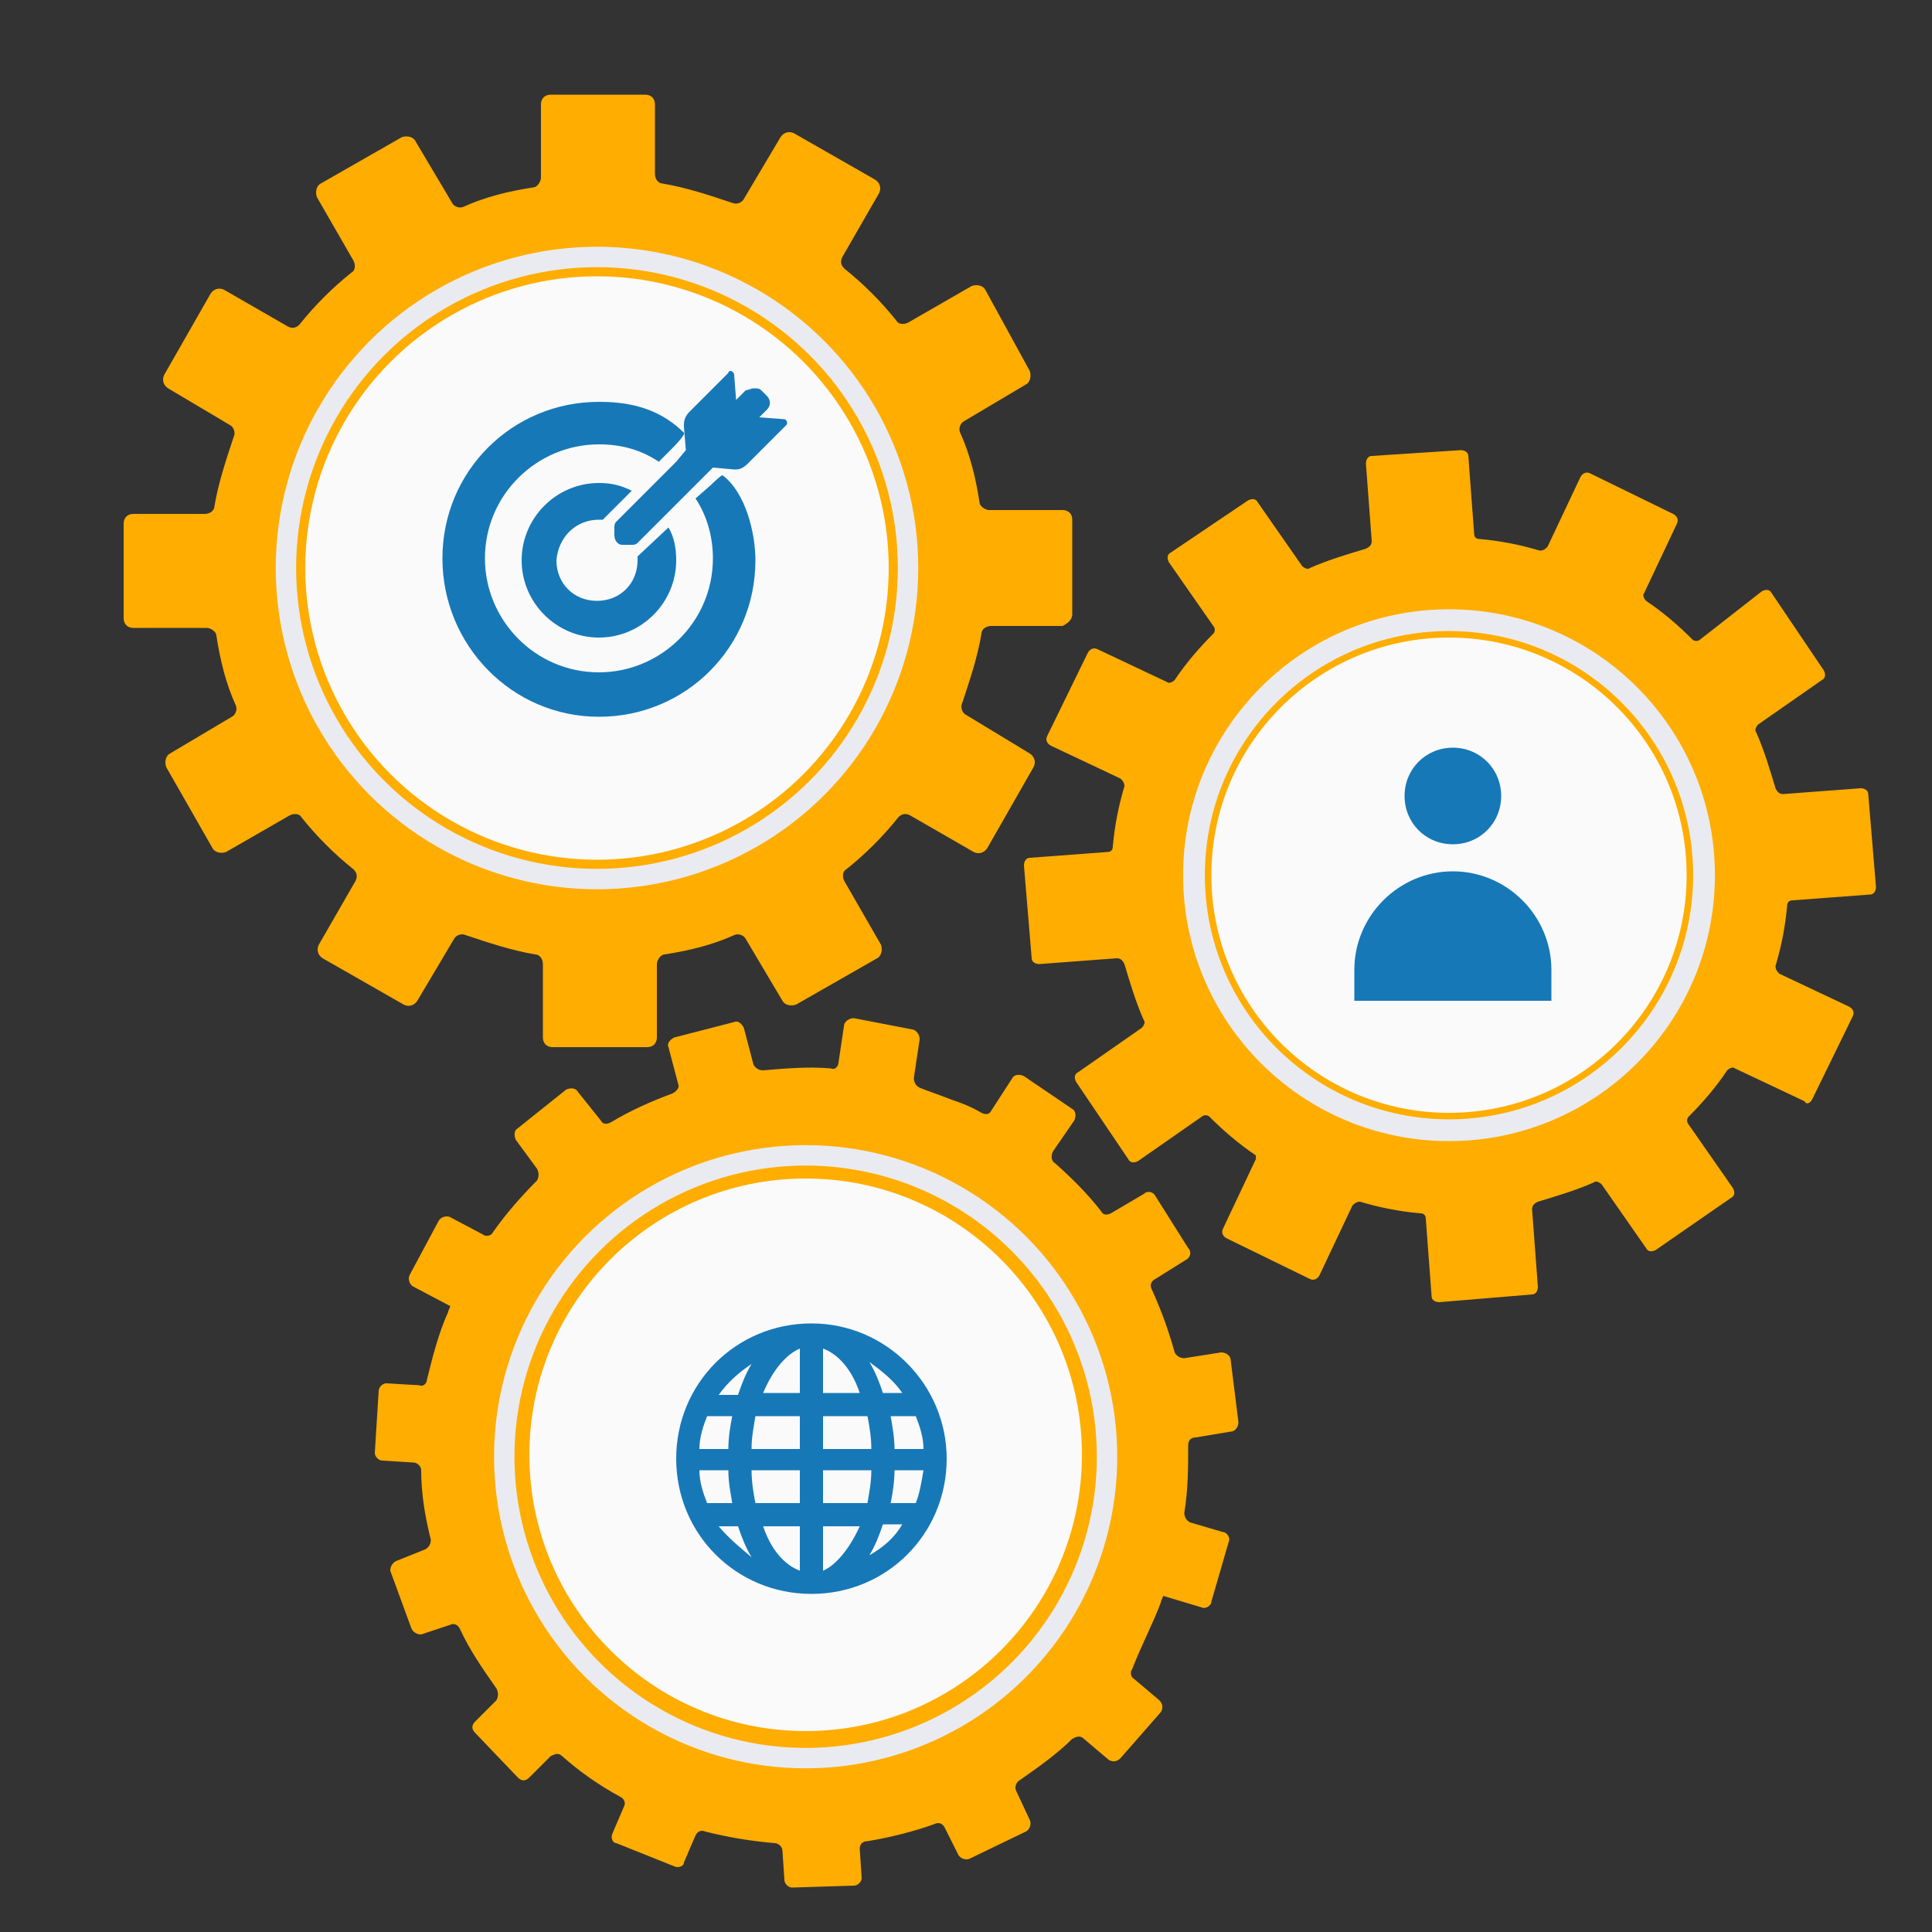 <svg xmlns="http://www.w3.org/2000/svg" xmlns:xlink="http://www.w3.org/1999/xlink" id="Livello_1" x="0px" y="0px" viewBox="0 0 100 100" style="enable-background:new 0 0 100 100;" xml:space="preserve"><rect x="0" y="0" width="100" height="100" fill="#333333" stroke="none"/><style type="text/css">	.st0{fill:#FFAD00;}	.st1{fill:none;stroke:#EAEBF0;stroke-width:1.056;stroke-miterlimit:10;}	.st2{fill:#FAFAFA;}	.st3{fill:none;stroke:#EAEBF0;stroke-width:1.127;stroke-miterlimit:10;}	.st4{fill:none;stroke:#EAEBF0;stroke-width:1.056;stroke-miterlimit:10;}	.st5{fill:#1778B8;}</style><g id="Livello_1_1_">	<g>		<path class="st0" d="M55.5,31.8v-4.9c0-0.3-0.2-0.5-0.5-0.5h-3.8c-0.2,0-0.5-0.2-0.5-0.4c-0.2-1.3-0.5-2.5-1-3.6   c-0.1-0.2,0-0.5,0.2-0.6l3.2-1.9c0.2-0.1,0.3-0.4,0.2-0.7L51,15c-0.1-0.2-0.4-0.3-0.7-0.2L47,16.7c-0.2,0.1-0.5,0.1-0.6-0.1   c-0.8-1-1.7-1.9-2.7-2.7c-0.2-0.2-0.2-0.4-0.1-0.6l1.9-3.3c0.1-0.2,0.1-0.5-0.2-0.7l-4.2-2.4c-0.2-0.1-0.5-0.1-0.7,0.2l-1.9,3.2   c-0.1,0.2-0.4,0.3-0.6,0.2c-1.2-0.4-2.4-0.8-3.6-1c-0.2,0-0.4-0.2-0.4-0.5V5.4c0-0.3-0.2-0.5-0.5-0.5h-4.9c-0.3,0-0.5,0.2-0.5,0.5   v3.8c0,0.2-0.2,0.5-0.4,0.5c-1.3,0.2-2.5,0.5-3.6,1c-0.2,0.1-0.5,0-0.6-0.2l-1.9-3.2c-0.1-0.2-0.4-0.3-0.7-0.2l-4.2,2.4   c-0.2,0.1-0.3,0.4-0.2,0.7l1.9,3.3c0.1,0.2,0.1,0.5-0.1,0.6c-1,0.8-1.9,1.7-2.7,2.7c-0.2,0.2-0.4,0.2-0.6,0.1L11.6,15   c-0.2-0.1-0.5-0.1-0.7,0.2l-2.4,4.2c-0.1,0.2-0.1,0.5,0.2,0.7l3.2,1.9c0.2,0.1,0.3,0.4,0.2,0.6c-0.4,1.2-0.8,2.4-1,3.6   c0,0.2-0.2,0.4-0.5,0.4H6.9c-0.3,0-0.5,0.2-0.5,0.5V32c0,0.3,0.2,0.5,0.5,0.5h3.8c0.2,0,0.5,0.2,0.5,0.4c0.2,1.3,0.5,2.5,1,3.6   c0.1,0.2,0,0.5-0.2,0.6L8.8,39c-0.2,0.1-0.3,0.4-0.2,0.7l2.4,4.2c0.1,0.2,0.4,0.3,0.7,0.2l3.3-1.9c0.2-0.1,0.5-0.1,0.6,0.1   c0.8,1,1.7,1.9,2.7,2.7c0.2,0.2,0.2,0.4,0.1,0.6l-1.9,3.3c-0.1,0.2-0.1,0.5,0.2,0.7l4.2,2.4c0.2,0.1,0.5,0.1,0.7-0.2l1.9-3.2   c0.1-0.2,0.4-0.3,0.6-0.2c1.2,0.4,2.4,0.8,3.6,1c0.2,0,0.4,0.2,0.4,0.5v3.8c0,0.3,0.2,0.5,0.5,0.5h4.9c0.3,0,0.5-0.2,0.5-0.5v-3.8   c0-0.2,0.2-0.5,0.4-0.5c1.3-0.2,2.5-0.5,3.6-1c0.2-0.1,0.5,0,0.6,0.2l1.9,3.2c0.1,0.2,0.4,0.3,0.7,0.2l4.2-2.4   c0.2-0.1,0.3-0.4,0.2-0.7l-1.9-3.3c-0.1-0.2-0.1-0.5,0.1-0.6c1-0.8,1.9-1.7,2.7-2.7c0.2-0.2,0.4-0.2,0.6-0.1l3.3,1.9   c0.2,0.1,0.5,0.1,0.7-0.2l2.4-4.2c0.1-0.2,0.1-0.5-0.2-0.7L50,37c-0.2-0.1-0.3-0.4-0.2-0.6c0.4-1.2,0.8-2.4,1-3.6   c0-0.2,0.2-0.4,0.5-0.4H55C55.2,32.3,55.5,32.1,55.5,31.8z"></path>		<circle class="st1" cx="30.9" cy="29.4" r="16.1"></circle>		<circle class="st2" cx="30.9" cy="29.4" r="15.1"></circle>	</g></g><g id="Livello_2_1_">	<g>		<path class="st0" d="M93.8,56.9l2.1-4.3c0.1-0.2,0-0.4-0.2-0.5l-3.6-1.7c-0.1-0.1-0.2-0.2-0.2-0.4c0.3-1,0.5-2,0.6-3.1   c0-0.2,0.1-0.3,0.3-0.3l4-0.3c0.2,0,0.3-0.2,0.3-0.4l-0.4-4.8c0-0.2-0.2-0.3-0.4-0.3l-4,0.3c-0.2,0-0.3-0.1-0.4-0.3   c-0.3-1-0.6-2-1-2.9c-0.1-0.1,0-0.3,0.1-0.4l3.3-2.3c0.2-0.1,0.2-0.3,0.1-0.5l-2.7-4c-0.1-0.2-0.3-0.2-0.5-0.1L88,33.1   c-0.1,0.1-0.3,0.1-0.4,0c-0.7-0.7-1.5-1.4-2.4-2c-0.1-0.1-0.2-0.3-0.1-0.4l1.7-3.6c0.1-0.2,0-0.4-0.2-0.5l-4.3-2.1   c-0.2-0.1-0.4,0-0.5,0.2l-1.7,3.6c-0.1,0.1-0.2,0.2-0.4,0.2c-1-0.3-2-0.5-3.1-0.6c-0.2,0-0.3-0.1-0.3-0.3l-0.3-4   c0-0.2-0.2-0.3-0.4-0.3L71,23.6c-0.2,0-0.3,0.2-0.3,0.4l0.3,4c0,0.2-0.1,0.3-0.3,0.4c-1,0.3-2,0.6-2.9,1c-0.1,0.1-0.3,0-0.4-0.1   L65.1,26c-0.1-0.2-0.3-0.2-0.5-0.1l-4,2.7c-0.2,0.1-0.2,0.3-0.1,0.5l2.3,3.3c0.1,0.1,0.1,0.3,0,0.4c-0.7,0.7-1.4,1.5-2,2.4   c-0.1,0.1-0.3,0.2-0.4,0.1l-3.6-1.7c-0.2-0.1-0.4,0-0.5,0.2l-2.1,4.3c-0.1,0.2,0,0.4,0.2,0.5l3.6,1.7c0.1,0.1,0.2,0.2,0.2,0.4   c-0.3,1-0.5,2-0.6,3.1c0,0.2-0.1,0.3-0.3,0.3l-4,0.3c-0.2,0-0.3,0.2-0.3,0.4l0.4,4.8c0,0.2,0.2,0.3,0.4,0.3l4-0.3   c0.2,0,0.3,0.1,0.4,0.3c0.3,1,0.6,2,1,2.9c0.1,0.1,0,0.3-0.1,0.4l-3.3,2.3c-0.2,0.1-0.2,0.3-0.1,0.5l2.7,4   c0.1,0.2,0.3,0.2,0.5,0.1l3.3-2.3c0.1-0.1,0.3-0.1,0.4,0c0.7,0.7,1.5,1.4,2.4,2c0-0.2,0,0,0,0.2l-1.7,3.6c-0.1,0.2,0,0.4,0.2,0.5   l4.3,2.1c0.2,0.1,0.4,0,0.5-0.2l1.7-3.6c0.1-0.1,0.2-0.2,0.4-0.2c1,0.3,2,0.5,3.1,0.6c0.2,0,0.3,0.1,0.3,0.3l0.3,4   c0,0.2,0.2,0.3,0.4,0.3l4.8-0.4c0.2,0,0.3-0.2,0.3-0.4l-0.3-4c0-0.2,0.1-0.3,0.3-0.4c1-0.3,2-0.6,2.9-1c0.1-0.1,0.3,0,0.4,0.1   l2.3,3.3c0.1,0.2,0.3,0.2,0.5,0.1l3.9-2.7c0.2-0.1,0.2-0.3,0.1-0.5l-2.3-3.3c-0.1-0.1-0.1-0.3,0-0.4c0.7-0.7,1.4-1.5,2-2.4   c0.1-0.1,0.3-0.2,0.4-0.1l3.6,1.7C93.5,57.2,93.7,57.1,93.8,56.9z"></path>		<ellipse class="st3" cx="75" cy="45.3" rx="13.2" ry="13.2"></ellipse>		<ellipse class="st2" cx="75" cy="45.3" rx="12.3" ry="12.3"></ellipse>	</g></g><g id="Livello_3">	<g>		<path class="st0" d="M60.1,82.9c0-0.1,0.1-0.2,0.1-0.3l2,0.6c0.2,0.1,0.5-0.1,0.5-0.3l0.9-3.1c0.1-0.2-0.1-0.5-0.3-0.5l-1.7-0.5   c-0.2-0.1-0.3-0.3-0.3-0.5c0.2-1.2,0.2-2.4,0.2-3.5c0-0.2,0.1-0.4,0.4-0.4l1.8-0.3c0.2,0,0.4-0.2,0.4-0.5l-0.4-3.2   c0-0.2-0.2-0.4-0.5-0.4l-1.9,0.3c-0.2,0-0.4-0.1-0.5-0.3c-0.3-1.1-0.7-2.2-1.2-3.3c-0.1-0.2,0-0.4,0.2-0.5l1.6-1   c0.2-0.1,0.3-0.4,0.1-0.6l-1.7-2.7c-0.1-0.2-0.4-0.3-0.6-0.1l-1.7,1c-0.2,0.1-0.4,0.1-0.5-0.1c-0.7-0.9-1.5-1.7-2.4-2.5   c-0.2-0.1-0.2-0.4-0.1-0.6l1.1-1.6c0.1-0.2,0.1-0.5-0.1-0.6L53,55.7c-0.2-0.1-0.5-0.1-0.6,0.1l-1.1,1.7c-0.1,0.2-0.3,0.2-0.5,0.1   c-0.5-0.3-1-0.5-1.6-0.7c-0.5-0.2-1.1-0.4-1.6-0.6c-0.2-0.1-0.3-0.3-0.3-0.5l0.3-2c0-0.2-0.1-0.4-0.3-0.5l-3.1-0.6   c-0.2,0-0.4,0.1-0.5,0.3l-0.3,2c0,0.2-0.2,0.4-0.4,0.3c-1.2-0.1-2.3,0-3.5,0.1c-0.2,0-0.4-0.1-0.5-0.3l-0.5-1.9   c-0.1-0.2-0.3-0.4-0.5-0.3l-3.1,0.8c-0.2,0.1-0.4,0.3-0.3,0.5l0.5,1.9c0.1,0.2-0.1,0.4-0.3,0.5c-1.1,0.4-2.2,0.9-3.2,1.5   c-0.2,0.1-0.4,0.1-0.5-0.1l-1.2-1.5c-0.1-0.2-0.4-0.2-0.6-0.1l-2.5,2c-0.2,0.1-0.2,0.4-0.1,0.6l1.1,1.5c0.1,0.2,0.1,0.4,0,0.6   c-0.8,0.8-1.6,1.7-2.3,2.7C25.4,64,25.1,64,25,63.9L23.3,63c-0.2-0.1-0.5,0-0.6,0.2L21.2,66c-0.1,0.2,0,0.5,0.2,0.6l1.9,1   c0,0.1-0.1,0.2-0.1,0.3c-0.5,1.1-0.8,2.3-1.1,3.5c0,0.2-0.2,0.4-0.4,0.3L20,71.6c-0.2,0-0.4,0.2-0.4,0.4l-0.2,3.2   c0,0.2,0.2,0.4,0.4,0.4l1.6,0.1c0.2,0,0.4,0.2,0.4,0.4c0,1.2,0.2,2.4,0.5,3.6c0,0.2-0.1,0.4-0.3,0.5l-1.5,0.6   c-0.2,0.1-0.3,0.3-0.3,0.5l1.1,3c0.1,0.2,0.3,0.3,0.5,0.3l1.5-0.5c0.2-0.1,0.4,0,0.5,0.2c0.5,1.1,1.2,2.1,1.9,3.1   c0.1,0.2,0.1,0.4,0,0.6l-1.1,1.1c-0.2,0.2-0.2,0.4,0,0.6l2.2,2.3c0.2,0.2,0.4,0.2,0.6,0l1.1-1.1c0.2-0.1,0.4-0.2,0.6,0   c0.9,0.8,1.9,1.5,3,2.1c0.2,0.1,0.3,0.3,0.2,0.5l-0.6,1.4c-0.1,0.2,0,0.5,0.2,0.5l3,1.2c0.2,0.1,0.5,0,0.5-0.2L36,95   c0.1-0.2,0.3-0.3,0.5-0.2c1.2,0.3,2.4,0.5,3.6,0.6c0.2,0,0.4,0.2,0.4,0.4l0.1,1.5c0,0.2,0.2,0.4,0.4,0.4l3.2-0.1   c0.2,0,0.4-0.2,0.4-0.4l-0.1-1.5c0-0.2,0.1-0.4,0.4-0.4c1.2-0.2,2.4-0.5,3.5-0.9c0.2-0.1,0.4,0,0.5,0.2l0.7,1.4   c0.1,0.2,0.4,0.3,0.6,0.2l2.9-1.4c0.2-0.1,0.3-0.4,0.2-0.6l-0.7-1.5c-0.1-0.2,0-0.4,0.1-0.5c1-0.7,2-1.4,2.8-2.2   c0.2-0.1,0.4-0.2,0.6,0l1.3,1.1c0.2,0.1,0.4,0.1,0.6-0.1l2.1-2.4c0.1-0.2,0.1-0.4-0.1-0.6l-1.3-1.1c-0.2-0.1-0.2-0.4-0.1-0.5   C59.1,85.1,59.7,84,60.1,82.9z"></path>		<ellipse class="st4" cx="41.7" cy="75.4" rx="15.6" ry="15.6"></ellipse>		<ellipse class="st2" cx="41.7" cy="75.3" rx="14.3" ry="14.3"></ellipse>	</g></g><g id="Livello_4">	<g>		<g>			<path class="st5" d="M31,37.1c4.5,0,8.1-3.6,8.1-8.1c0-1.4-0.5-3.5-1.7-4.4c-0.1,0-0.6,0.5-0.6,0.5L36,25.8    c0.6,0.9,0.9,2,0.9,3.1c0,3.3-2.7,5.9-5.9,5.9c-3.3,0-5.9-2.7-5.9-5.9c0-3.3,2.7-5.9,5.9-5.9c1.2,0,2.2,0.3,3.1,0.9l0.7-0.7    c0,0,0.7-0.7,0.6-0.8C34,21,32.3,20.8,31,20.8c-4.5,0-8.1,3.6-8.1,8.1C22.9,33.4,26.5,37.1,31,37.1L31,37.1z"></path>			<path class="st5" d="M31,26.9c0.1,0,0.1,0,0.2,0l1.5-1.5l0,0C32.1,25.1,31.6,25,31,25c-2.2,0-4,1.8-4,4s1.8,4,4,4s4-1.8,4-4    c0-0.6-0.1-1.2-0.4-1.7l0,0L33,28.8c0,0.1,0,0.1,0,0.2c0,1.2-0.9,2.1-2.1,2.1c-1.2,0-2.1-0.9-2.1-2.1    C28.9,27.8,29.8,26.9,31,26.9L31,26.9z"></path>			<path class="st5" d="M39.3,21.6l0.4-0.4c0.2-0.2,0.2-0.5,0-0.7l-0.3-0.3c-0.1-0.1-0.2-0.1-0.4-0.1c-0.1,0-0.3,0.1-0.4,0.1    l-0.5,0.5L38,19.4c0-0.1-0.1-0.2-0.2-0.2c0,0-0.1,0-0.1,0.1l-2,2c-0.2,0.2-0.3,0.4-0.3,0.7v0.1l0.1,1.2L35,23.9l-1.3,1.3l0,0    l-1.2,1.2L31.9,27c-0.1,0.1-0.1,0.2-0.1,0.3v0.4c0,0.3,0.2,0.5,0.4,0.5l0,0h0.5c0.1,0,0.2,0,0.3-0.1l3.9-3.9l1.1,0.1l0,0    c0,0,0,0,0.1,0c0.2,0,0.4-0.1,0.6-0.3l2-2c0.1-0.1,0-0.3-0.1-0.3L39.3,21.6z"></path>		</g>	</g></g><g id="Livello_5">	<g>		<path class="st5" d="M77.7,41.2c0,1.4-1.1,2.5-2.5,2.5s-2.5-1.1-2.5-2.5s1.1-2.5,2.5-2.5S77.7,39.8,77.7,41.2z"></path>		<path class="st5" d="M80.3,51.8H70.1v-1.6c0-2.8,2.3-5.1,5.1-5.1l0,0c2.8,0,5.1,2.3,5.1,5.1C80.3,50.2,80.3,51.8,80.3,51.8z"></path>	</g></g><g id="Livello_6">	<path class="st5" d="M42,68.5c-3.9,0-7,3.1-7,7s3.1,7,7,7s7-3.1,7-7C49,71.7,45.9,68.5,42,68.5z M38.9,70.6c-0.3,0.5-0.5,1-0.7,1.6  h-1C37.7,71.5,38.3,71,38.9,70.6z M36.6,73.3h1.3c-0.1,0.5-0.2,1.1-0.2,1.7h-1.5C36.2,74.4,36.4,73.8,36.6,73.3z M36.6,77.8  c-0.2-0.5-0.4-1.1-0.4-1.7h1.5c0,0.6,0.1,1.1,0.2,1.7H36.6z M37.2,79h1c0.2,0.6,0.4,1.1,0.7,1.6C38.3,80.1,37.7,79.6,37.2,79z   M41.4,81.3c-0.8-0.3-1.5-1.1-1.9-2.3h1.9V81.3z M41.4,77.8h-2.3c-0.1-0.5-0.2-1.1-0.2-1.7h2.5V77.8z M41.4,75h-2.5  c0-0.6,0.1-1.1,0.2-1.7h2.3V75z M41.4,72.1h-1.9c0.5-1.2,1.2-2,1.9-2.3V72.1z M47.4,73.3c0.2,0.5,0.4,1.1,0.4,1.7h-1.5  c0-0.6-0.1-1.1-0.2-1.7H47.4z M46.7,72.1h-1c-0.2-0.6-0.4-1.1-0.7-1.6C45.7,71,46.3,71.5,46.7,72.1z M42.6,69.8  c0.8,0.3,1.5,1.1,1.9,2.3h-1.9V69.8z M42.6,73.3h2.3c0.1,0.5,0.2,1.1,0.2,1.7h-2.5V73.3z M42.6,81.3V79h1.9  C44,80.1,43.3,81,42.6,81.3z M42.6,77.8v-1.7h2.5c0,0.6-0.1,1.1-0.2,1.7H42.6z M45,80.5c0.3-0.5,0.5-1,0.7-1.6h1  C46.3,79.6,45.7,80.1,45,80.5z M47.4,77.8h-1.3c0.1-0.5,0.2-1.1,0.2-1.7h1.5C47.7,76.7,47.6,77.3,47.4,77.8z"></path></g></svg>